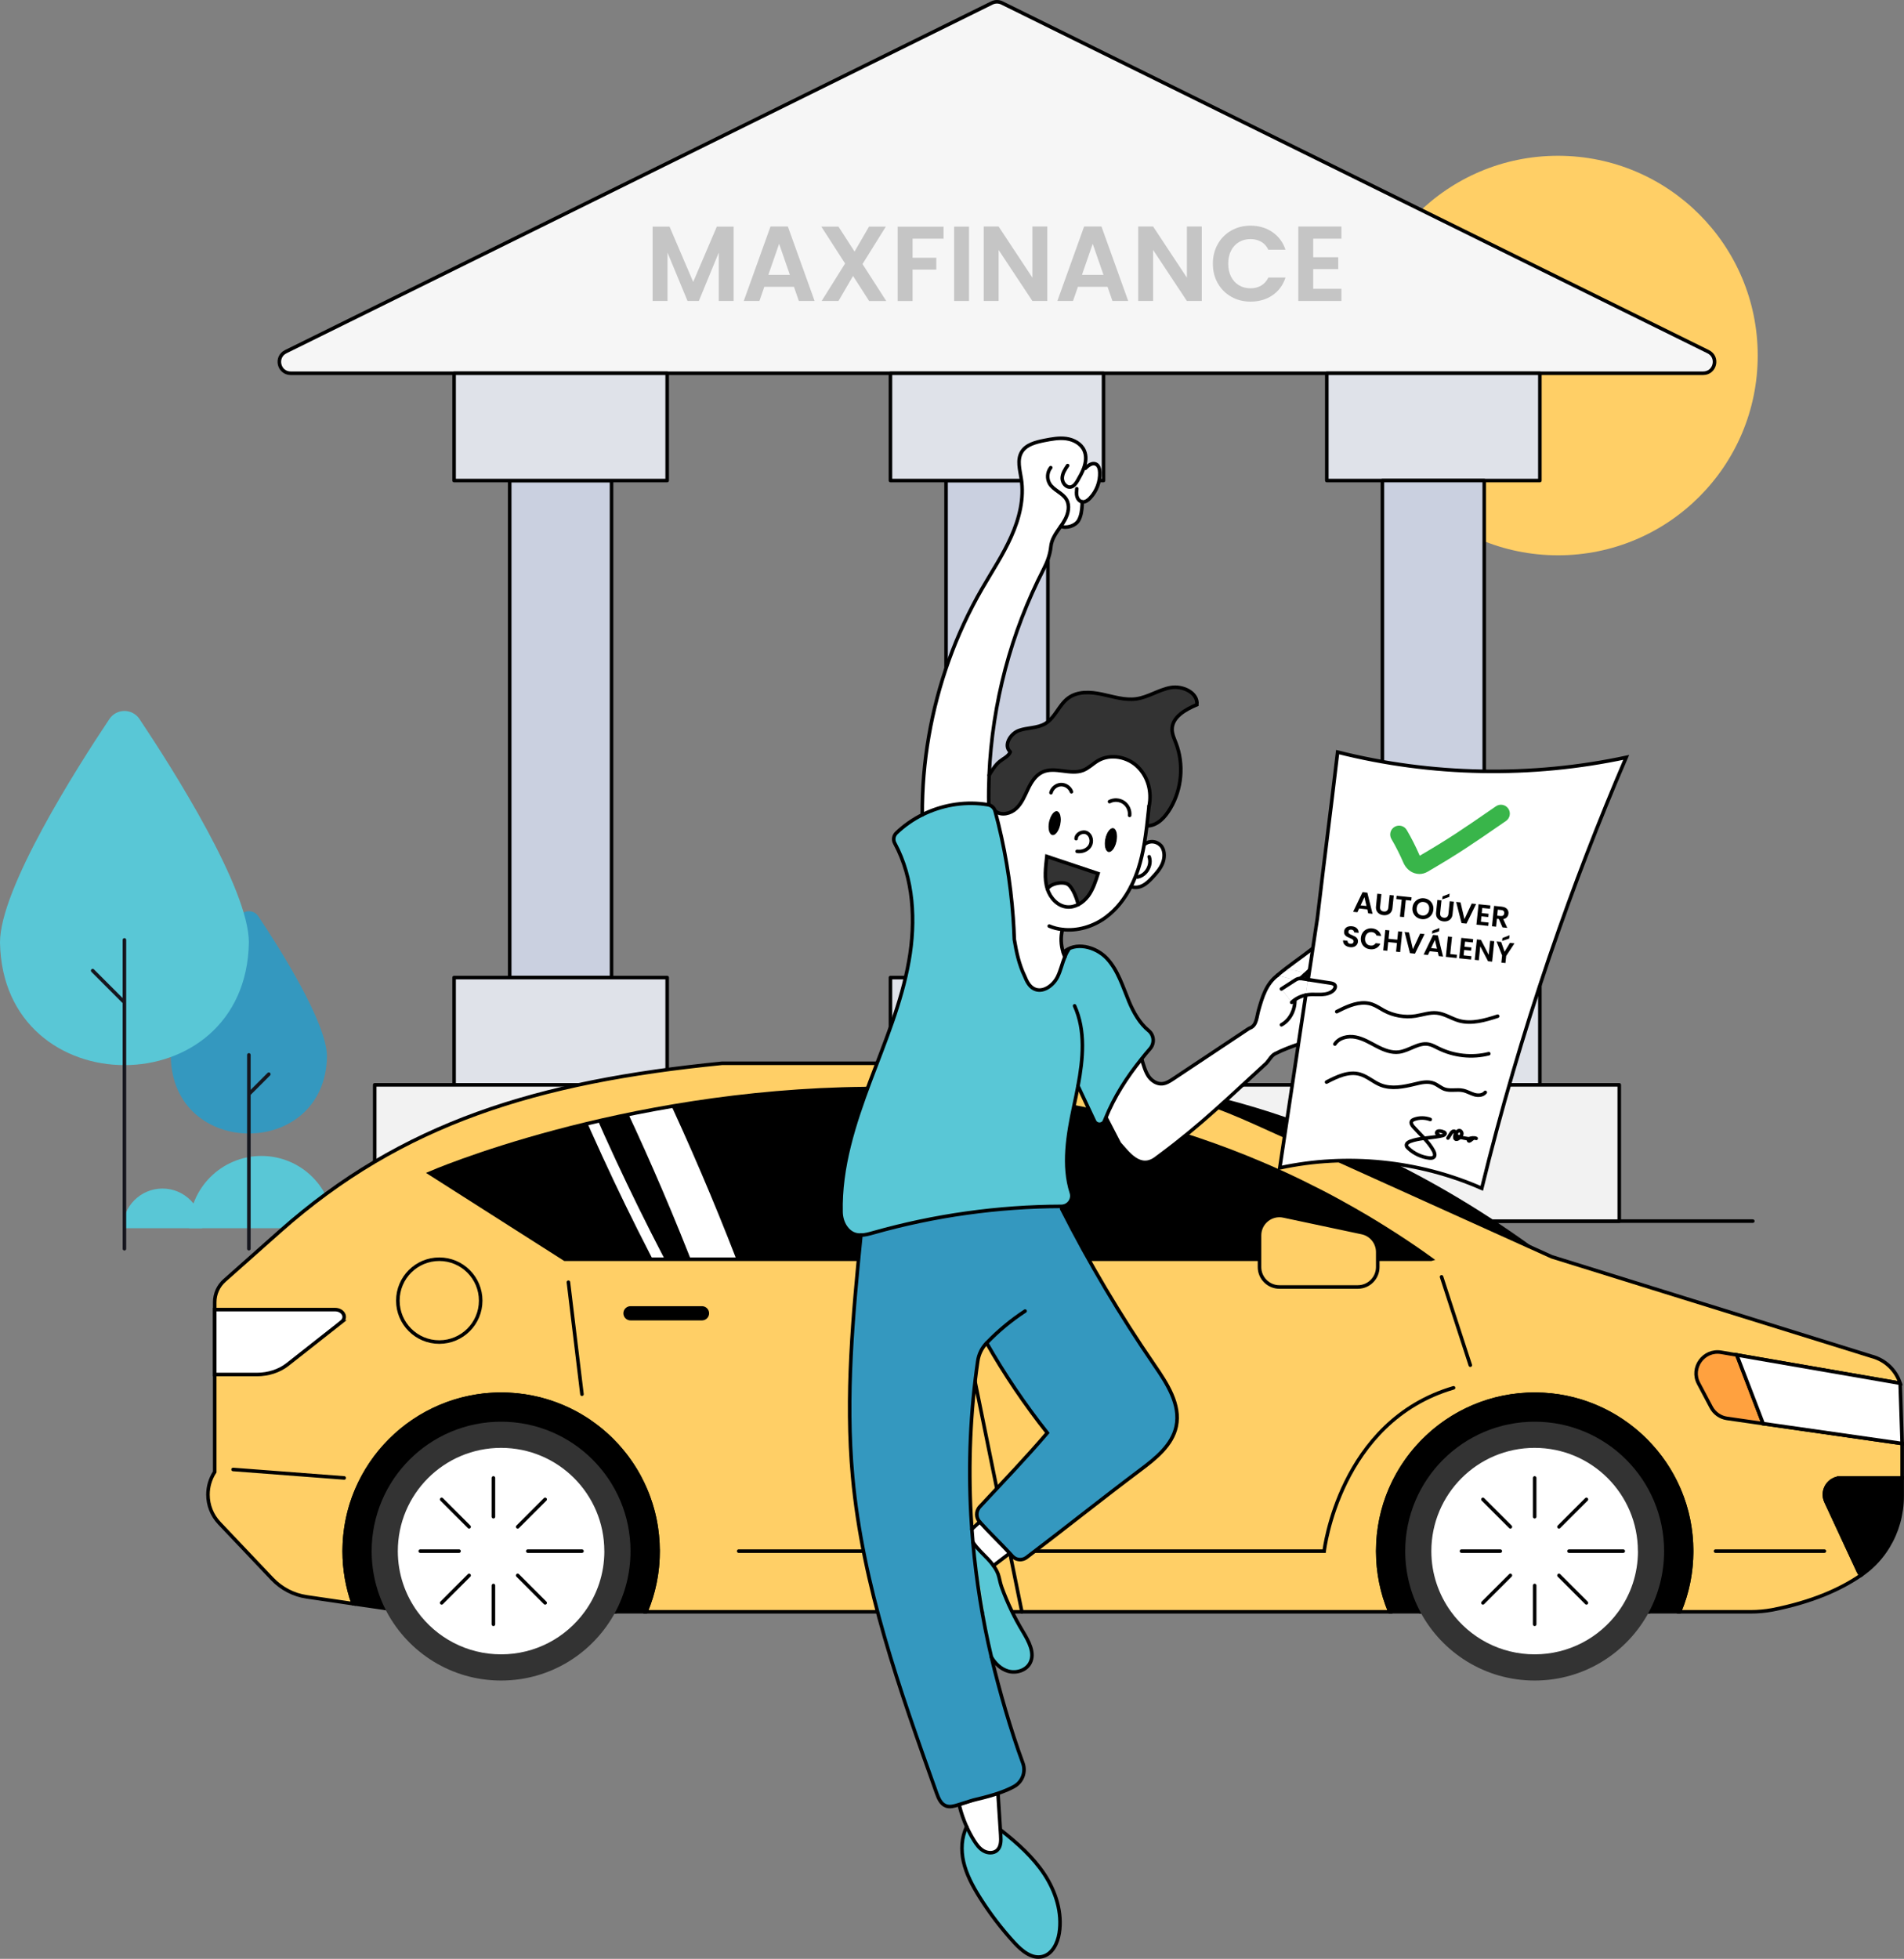 <svg xmlns="http://www.w3.org/2000/svg" xmlns:xlink="http://www.w3.org/1999/xlink" id="Layer_2" viewBox="0 0 535.61 550.99"><rect x="0" y="0" width="535.61" height="550.99" fill="#808080" stroke="none"/><defs><style>      .cls-1 {        fill: #ffa13f;      }      .cls-1, .cls-2, .cls-3, .cls-4, .cls-5, .cls-6, .cls-7, .cls-8, .cls-9, .cls-10, .cls-11, .cls-12, .cls-13 {        stroke-linecap: round;      }      .cls-1, .cls-2, .cls-3, .cls-4, .cls-5, .cls-6, .cls-7, .cls-8, .cls-10, .cls-11, .cls-12, .cls-13 {        stroke: #000;      }      .cls-1, .cls-3, .cls-4, .cls-5, .cls-7, .cls-8, .cls-9, .cls-13 {        stroke-miterlimit: 10;      }      .cls-2 {        fill: #f2f2f2;      }      .cls-2, .cls-6, .cls-10, .cls-11, .cls-12 {        stroke-linejoin: round;      }      .cls-3, .cls-14 {        fill: #ffcf66;      }      .cls-4, .cls-15 {        fill: #fff;      }      .cls-5, .cls-6, .cls-9, .cls-13 {        fill: none;      }      .cls-16 {        fill: #39b54a;      }      .cls-8 {        fill: #ffcf67;      }      .cls-17 {        fill: #3498bf;      }      .cls-9 {        stroke: #16161e;      }      .cls-10 {        fill: #dfe2e9;      }      .cls-18 {        opacity: .2;      }      .cls-19 {        fill: #59c7d6;      }      .cls-11 {        fill: #f6f6f6;      }      .cls-12 {        fill: #cad0e0;      }      .cls-20 {        fill: #333;      }      .cls-21 {        fill: #333;      }      .cls-13 {        stroke-width: 4px;      }      .cls-22 {        clip-path: url(#clippath);      }    </style><clipPath id="clippath"><path class="cls-7" d="M247.15,354.2h-88.27l-37.98-24.2s53.09-23.14,122.7-23.8l3.55,48Z"></path></clipPath></defs><g id="banka_guy"><g><circle class="cls-14" cx="438.27" cy="100.01" r="56.19"></circle><path class="cls-11" d="M279.04.83L80.37,98.93c-3.03,1.5-1.97,6.06,1.41,6.06h397.34c3.38,0,4.45-4.56,1.41-6.06L281.87.83c-.89-.44-1.94-.44-2.83,0Z"></path><rect class="cls-12" x="143.38" y="135.17" width="28.65" height="139.79"></rect><rect class="cls-12" x="266.13" y="135.17" width="28.65" height="139.79"></rect><g><rect class="cls-10" x="127.74" y="104.99" width="59.94" height="30.18"></rect><rect class="cls-10" x="127.74" y="274.97" width="59.94" height="30.18"></rect><rect class="cls-10" x="250.49" y="104.99" width="59.94" height="30.18"></rect><rect class="cls-10" x="250.49" y="274.97" width="59.94" height="30.18"></rect><rect class="cls-10" x="373.24" y="104.99" width="59.94" height="30.18"></rect><rect class="cls-10" x="373.24" y="274.97" width="59.94" height="30.18"></rect></g><rect class="cls-12" x="388.88" y="135.17" width="28.65" height="139.79"></rect><line class="cls-6" x1="88.21" y1="343.48" x2="493.08" y2="343.48"></line><rect class="cls-2" x="105.41" y="305.15" width="350.1" height="38.34"></rect><g><path class="cls-19" d="M73.54,325.15c-11.23,0-20.33,9.1-20.33,20.33h40.66c0-11.23-9.1-20.33-20.33-20.33Z"></path><path class="cls-19" d="M45.7,334.32c-6.16,0-11.16,5-11.16,11.16h22.32c0-6.16-5-11.16-11.16-11.16Z"></path></g><g><path class="cls-17" d="M91.98,297.18c-.49,28.87-43.45,28.88-43.94,0,0-9.5,13.47-30.69,19.31-39.45,1.27-1.89,4.05-1.89,5.32,0,5.85,8.76,19.31,29.95,19.31,39.45Z"></path><line class="cls-9" x1="70.01" y1="296.73" x2="70.01" y2="351.25"></line><line class="cls-9" x1="70.2" y1="307.57" x2="75.62" y2="302.15"></line></g><g><path class="cls-19" d="M0,265.1c.78,46,69.23,46.01,70.01,0,0-15.13-21.45-48.9-30.77-62.85-2.02-3.02-6.45-3.02-8.47,0-9.32,13.95-30.77,47.72-30.77,62.85Z"></path><line class="cls-9" x1="35" y1="264.38" x2="35" y2="351.25"></line><line class="cls-9" x1="34.7" y1="281.66" x2="26.07" y2="273.02"></line></g></g><g><g><path class="cls-7" d="M352.01,316.92c-12.9-5.75-26.39-10.01-40.2-12.67l-.02-.02s57.17.81,122.24,49.28l-82.02-36.6Z"></path><path class="cls-3" d="M517.89,415.72h17.2v-9.68l-39.1-5.6c-1.05-2.72-2.37-6.16-3.69-9.6-.33-.86-.66-1.73-.99-2.58-.3-.77-.59-1.53-.87-2.27-.4-1.03-.78-2.02-1.14-2.97-.04-.08-.07-.17-.1-.25-.08-.19-.15-.38-.21-.56h-.01c-.03-.1-.07-.19-.1-.28-.11-.27-.21-.54-.31-.8h.01l45.95,7.96c-1.18-3.65-4.14-6.55-8-7.57l-89.99-28-6.54-2.96h-.02s-.01-.01-.01-.01l-77.13-34.85c-9.31-4.2-18.91-7.63-28.71-10.25-.01,0-.03-.01-.04-.01h-.02c-4.05-1.09-8.14-2.03-12.25-2.83l-.02-.02c-11.88-2.34-23.98-3.51-36.15-3.51h-72.48c-52.05,5.16-90.13,16.8-124.42,47.25l-15.59,13.84c-1.76,1.55-2.76,3.78-2.76,6.14v47.73c-1.27,1.95-1.9,4.17-1.9,6.38,0,2.91,1.09,5.79,3.2,8.02l14.88,15.69c2.59,2.72,6,4.5,9.69,5.04l13.09,1.93c-1.64-4.61-2.53-9.59-2.53-14.79,0-.25,0-.51.01-.76,0-.25,0-.5.02-.75,0-.34.02-.68.05-1.02,0-.04.01-.09.01-.13v-.1c0-.11.01-.2.01-.31,0-.06,0-.12.02-.17.01-.19.03-.38.05-.57.02-.17.04-.34.05-.54.01-.03.01-.06.01-.09.07-.75.16-1.51.28-2.26v-.02c.05-.37.11-.73.18-1.09.02-.12.04-.24.07-.36.11-.61.24-1.21.37-1.8,0,0,.01-.03.01-.04.14-.61.29-1.22.46-1.81.08-.28.16-.56.25-.84.08-.21.15-.43.2-.64,5-15.66,18.66-27.59,35.09-30.27.47-.07.91-.14,1.38-.2.09-.02.19-.03.29-.05.1-.01.2-.03.31-.04.53-.06,1.08-.11,1.62-.15.75-.06,1.51-.1,2.26-.12.14-.01.28-.01.41-.01h.73c.52,0,1.03.01,1.54.03.6.02,1.19.05,1.79.1.18.01.37.03.55.05.05,0,.1.01.16.01.05.01.11.02.18.02.17.02.35.04.53.06t.02-.01s.02-.01.03,0c.01,0,.01.01.02.01.05,0,.09,0,.13.01.09,0,.18.01.26.03l.18.03c.38.04.76.09,1.13.14.59.08,1.16.18,1.74.3.44.09.91.17,1.35.29.21.04.42.08.63.13.02,0,.05,0,.07.01.22.04.44.1.65.16.06.02.12.03.17.05.44.11.88.23,1.32.36.57.17,1.14.35,1.71.54.33.11.67.23,1,.36.13.04.26.09.39.14.09.03.19.07.28.11.46.17.91.35,1.36.54.16.07.33.14.5.22.49.21.97.43,1.45.66.32.16.64.31.96.48.32.16.63.32.94.49s.62.34.93.52h.01c.61.36,1.21.72,1.81,1.1.3.2.6.39.9.59.58.41,1.13.8,1.69,1.22.29.22.58.43.87.66h.01c.35.28.69.56,1.03.84.34.28.68.58,1.02.88.39.34.77.69,1.15,1.05.26.25.51.5.76.75.47.47.93.95,1.37,1.43.22.24.42.48.64.72.18.22.37.44.54.65.2.22.36.41.54.64.23.28.46.57.69.86.67.88,1.31,1.78,1.92,2.7.27.41.53.82.79,1.24.14.22.27.45.4.68.12.19.23.39.34.59.18.32.36.65.53.97.29.54.56,1.1.83,1.66.18.38.36.76.53,1.14.17.39.34.77.5,1.17.02.02.03.05.04.08.1.23.19.47.28.7.08.22.16.44.24.66.06.18.12.36.19.54.15.41.29.83.43,1.24.18.55.36,1.1.51,1.66.12.42.23.84.33,1.27.1.37.19.75.27,1.13.2.91.37,1.83.51,2.76.11.73.2,1.47.27,2.21.08.74.14,1.49.18,2.24s.06,1.51.06,2.27c0,.52,0,1.04-.03,1.55v.09c-.01.35-.03.7-.06,1.04,0,.23-.02.46-.04.69-.03.42-.07.83-.11,1.24-.06.58-.13,1.15-.21,1.72-.06.43-.13.86-.21,1.29,0,.05-.01.09-.02.13-.08.45-.17.9-.26,1.34-.1.46-.2.91-.31,1.36-.18.78-.39,1.56-.63,2.32-.08.26-.16.52-.24.77-.16.52-.33,1.02-.52,1.53-.24.67-.5,1.33-.78,1.99h209.28c-2.2-5.25-3.41-11.02-3.41-17.06,0-25.32,21.31-45.64,46.96-44.05,21.16,1.31,38.64,17.85,41.04,38.92.9,7.9-.32,15.47-3.12,22.19h20.05c2.04,0,4.07-.18,6.07-.55,5.57-1.1,10.36-2.54,14.48-4.2,4.11-1.66,7.55-3.54,10.43-5.52-.28-.32-.52-.68-.7-1.07l-9.13-19.66c-1.44-3.1.82-6.65,4.24-6.65Z"></path><path class="cls-7" d="M185.12,436.31c0,6.04-1.21,11.8-3.41,17.05h-8.57c2.7-5.09,4.23-10.89,4.23-17.05,0-20.11-16.29-36.41-36.39-36.41s-36.41,16.3-36.41,36.41c0,5.77,1.34,11.23,3.75,16.09l-8.95-1.3c-1.64-4.61-2.54-9.59-2.54-14.79,0-24.39,19.75-44.14,44.14-44.14s44.14,19.75,44.14,44.14Z"></path><path class="cls-5" d="M177.37,436.31c0,6.16-1.54,11.96-4.23,17.05h-8.66c3.48-4.79,5.54-10.68,5.54-17.05,0-16.05-13-29.05-29.04-29.05s-29.05,13-29.05,29.05c0,6.38,2.05,12.27,5.54,17.05h-2.61l-6.54-.96c-2.41-4.86-3.75-10.32-3.75-16.09,0-20.11,16.3-36.41,36.41-36.41s36.39,16.3,36.39,36.41Z"></path><g><path d="M247.15,354.2h-88.27l-37.98-24.2s53.09-23.14,122.7-23.8l3.55,48Z"></path><g class="cls-22"><path class="cls-15" d="M197.12,372.9c-9.8-17.43-18.84-35.29-27.06-53.51-2.36-5.23-4.66-10.5-6.89-15.79-.32-.75-.99-1.27-1.85-1.05-.71.19-1.36,1.1-1.05,1.85,7.87,18.7,16.54,37.05,26.04,54.98,2.67,5.05,5.41,10.06,8.21,15.04.95,1.68,3.54.17,2.59-1.51Z"></path><path class="cls-15" d="M220.09,390.42c-10.76-32.75-23.79-64.72-38.96-95.67-3.4-6.93-13.75-.86-10.36,6.06,14.72,30.04,27.31,61.03,37.75,92.81,2.4,7.3,13.99,4.18,11.57-3.19Z"></path></g><path class="cls-5" d="M247.15,354.2h-88.27l-37.98-24.2s53.09-23.14,122.7-23.8l3.55,48Z"></path></g><path class="cls-7" d="M402.59,354.2h-121l-17.09-47.5c1.88.11,3.77.23,5.66.39,1.25.09,2.5.18,3.75.3,1.57.14,3.16.29,4.75.46,1.39.14,2.82.3,4.23.48.41.04.82.09,1.21.14.84.11,1.68.21,2.52.32.89.13,1.8.25,2.7.38,4.39.62,8.8,1.38,13.23,2.23,1.45.27,2.89.57,4.32.88,1.45.3,2.89.61,4.34.95,1.04.23,2.07.48,3.11.73.88.2,1.73.41,2.61.64,1,.23,2,.5,3,.77,1.45.38,2.89.77,4.36,1.18s2.91.84,4.38,1.29c1.66.48,3.32,1,4.98,1.55,1.25.41,2.52.82,3.77,1.25,2.93,1,5.86,2.05,8.77,3.16,2.93,1.12,5.86,2.3,8.77,3.55,1.46.62,2.93,1.25,4.38,1.91,1.46.66,2.93,1.32,4.38,2.02,1.16.55,2.34,1.11,3.5,1.7,3.2,1.57,6.39,3.21,9.57,4.96,1.45.79,2.89,1.61,4.34,2.43,1.23.71,2.46,1.43,3.7,2.16.68.41,1.36.82,2.04,1.23,1.02.62,2.04,1.25,3.05,1.89,1.07.66,2.13,1.34,3.2,2.04,3.18,2.07,6.36,4.23,9.5,6.5Z"></path><path class="cls-3" d="M264.49,306.7l17.09,47.5h-34.43l-3.55-48c6.82-.07,13.8.07,20.89.5Z"></path><path class="cls-7" d="M475.86,436.31c0,6.04-1.21,11.8-3.41,17.05h-8.55c2.7-5.09,4.23-10.89,4.23-17.05,0-20.11-16.3-36.41-36.41-36.41s-36.41,16.3-36.41,36.41c0,6.16,1.54,11.96,4.23,17.05h-8.55c-2.2-5.25-3.41-11.02-3.41-17.05,0-24.39,19.77-44.14,44.14-44.14s44.14,19.75,44.14,44.14Z"></path><path class="cls-5" d="M468.13,436.31c0,6.16-1.54,11.96-4.23,17.05h-8.66c3.48-4.79,5.54-10.68,5.54-17.05,0-16.05-13.02-29.05-29.05-29.05s-29.05,13-29.05,29.05c0,6.38,2.05,12.27,5.54,17.05h-8.66c-2.7-5.09-4.23-10.89-4.23-17.05,0-20.11,16.3-36.41,36.41-36.41s36.41,16.3,36.41,36.41Z"></path><path class="cls-20" d="M177.37,436.31c0,6.16-1.53,11.97-4.23,17.06-6.12,11.5-18.23,19.34-32.18,19.34s-26.05-7.84-32.18-19.34c-2.69-5.09-4.23-10.9-4.23-17.06,0-20.1,16.31-36.41,36.41-36.41s36.41,16.31,36.41,36.41Z"></path><path class="cls-7" d="M535.09,415.72v5.15c0,5.08-1.4,10-3.98,14.22-1.74,2.85-4.02,5.37-6.77,7.4-.28.21-.57.41-.86.61-.28-.32-.52-.68-.7-1.07l-9.13-19.66c-1.44-3.1.82-6.65,4.24-6.65h17.2Z"></path><path class="cls-15" d="M170.01,436.31c0,6.38-2.05,12.27-5.54,17.05-5.29,7.27-13.84,11.98-23.5,11.98s-18.23-4.71-23.52-11.98c-3.48-4.79-5.54-10.68-5.54-17.05,0-16.05,13-29.05,29.05-29.05s29.04,13,29.04,29.05Z"></path><path class="cls-20" d="M468.12,436.31c0,6.16-1.53,11.97-4.23,17.06-6.12,11.5-18.23,19.34-32.18,19.34s-26.05-7.84-32.18-19.34c-2.69-5.09-4.23-10.9-4.23-17.06,0-20.1,16.31-36.41,36.41-36.41s36.41,16.31,36.41,36.41Z"></path><path class="cls-15" d="M460.77,436.31c0,6.38-2.05,12.27-5.54,17.05-5.29,7.27-13.86,11.98-23.52,11.98s-18.23-4.71-23.52-11.98c-3.48-4.79-5.54-10.68-5.54-17.05,0-16.05,13-29.05,29.05-29.05s29.05,13,29.05,29.05Z"></path><line class="cls-5" x1="267.29" y1="354.2" x2="287.46" y2="453.37"></line><path class="cls-8" d="M387.57,352.18v4.23c0,3.09-2.51,5.6-5.6,5.6h-22.06c-3.09,0-5.6-2.51-5.6-5.6v-8.91c0-3.56,3.28-6.22,6.76-5.48l22.06,4.68c2.59.55,4.44,2.83,4.44,5.48Z"></path><line class="cls-5" x1="207.8" y1="436.31" x2="271.66" y2="436.31"></line><path class="cls-5" d="M283.99,436.31h88.51s4.21-36.53,36.4-45.94"></path><g><line class="cls-5" x1="431.71" y1="426.63" x2="431.71" y2="415.72"></line><line class="cls-5" x1="424.88" y1="429.47" x2="417.16" y2="421.75"></line><line class="cls-5" x1="422.04" y1="436.31" x2="411.13" y2="436.31"></line><line class="cls-5" x1="424.88" y1="443.14" x2="417.16" y2="450.86"></line><line class="cls-5" x1="431.71" y1="445.98" x2="431.71" y2="456.89"></line><line class="cls-5" x1="438.55" y1="443.14" x2="446.27" y2="450.86"></line><line class="cls-5" x1="441.38" y1="436.31" x2="456.63" y2="436.31"></line><line class="cls-5" x1="438.55" y1="429.47" x2="446.27" y2="421.75"></line></g><g><line class="cls-5" x1="138.8" y1="426.63" x2="138.8" y2="415.72"></line><line class="cls-5" x1="131.96" y1="429.47" x2="124.24" y2="421.75"></line><line class="cls-5" x1="129.13" y1="436.31" x2="118.22" y2="436.31"></line><line class="cls-5" x1="131.96" y1="443.14" x2="124.24" y2="450.86"></line><line class="cls-5" x1="138.8" y1="445.98" x2="138.8" y2="456.89"></line><line class="cls-5" x1="145.63" y1="443.14" x2="153.35" y2="450.86"></line><line class="cls-5" x1="148.47" y1="436.31" x2="163.71" y2="436.31"></line><line class="cls-5" x1="145.63" y1="429.47" x2="153.35" y2="421.75"></line></g><line class="cls-5" x1="159.9" y1="360.67" x2="163.71" y2="392.17"></line><line class="cls-13" x1="177.37" y1="369.41" x2="197.47" y2="369.41"></line><line class="cls-13" x1="281.58" y1="369.41" x2="301.69" y2="369.41"></line><path class="cls-4" d="M96.06,371.86l-15.19,11.96c-2.29,1.8-5.39,2.81-8.62,2.81h-11.85v-18.26h33.83c2.31,0,3.47,2.2,1.83,3.49Z"></path><g><path class="cls-1" d="M495.99,400.44l-10.16-1.46c-1.91-.27-3.57-1.45-4.46-3.14l-3.54-6.68c-2.34-4.43,1.43-9.63,6.38-8.77l4.38.75c2.14,5.59,5.3,13.86,7.41,19.3Z"></path><path class="cls-4" d="M534.53,389.09l.56,16.95-39.1-5.6c-2.11-5.45-5.27-13.72-7.42-19.31l45.96,7.96"></path></g><circle class="cls-3" cx="123.57" cy="365.85" r="11.65"></circle><line class="cls-5" x1="482.6" y1="436.31" x2="513.21" y2="436.31"></line><line class="cls-5" x1="405.52" y1="359.16" x2="413.61" y2="384"></line><line class="cls-5" x1="65.57" y1="413.34" x2="96.83" y2="415.72"></line></g><g><path class="cls-15" d="M413.27,320.36c.25.04.51.07.76.1-.26.2-.71.67-.89.4-.14-.2-.07-.38.13-.5Z"></path><path class="cls-15" d="M374.54,275.86l.15-.4c.26.1.49.24.71.4h-.86Z"></path><path class="cls-15" d="M369.26,279.72c0-.29-.04-.58-.06-.86l.67-.08c.74-.91,1.76-1.54,2.58-2.4.04-.04.08-.08.11-.12.55.08,1.11.17,1.66.25.5.08,1.06.19,1.31.6.26.44.02,1-.33,1.38-.79.84-2.05,1.17-3.25,1.23-.89.05-1.8-.02-2.69,0Z"></path><path class="cls-15" d="M369.59,289.93c-.53-.42-.66-1.19-.47-1.85.17-.66.6-1.2,1-1.73l-.18-.18c.75-.71,1.49-1.41,2.21-2.15.96-.95,1.91-1.92,2.83-2.92.05-.06.1-.11.15-.17l.16.15c.52-.12,1.05-.24,1.59-.19.54.05,1.08.31,1.34.78.28.47.21,1.09-.04,1.59-.06.12-.13.24-.2.35-.24.34-.53.64-.83.94-1.44,1.45-2.87,2.88-4.32,4.34-.45.45-.89.89-1.45,1.15-.57.26-1.28.28-1.78-.1Z"></path><path class="cls-15" d="M369.01,275.71c.16-1.04.32-2.09.47-3.14.02-.18.04-.39.07-.57.33-.18.69-.29,1.07-.34,1.16-.17,2.47.43,2.86,1.54.24.67.11,1.38-.22,2.04-.18.36-.42.72-.71,1.02-1.18-.19-2.37-.37-3.55-.55Z"></path><path class="cls-15" d="M368.02,275.31c.11-.81.24-1.62.36-2.43.18-.17.37-.34.54-.52.2-.13.41-.25.63-.36-.03.18-.05.39-.07.57-.16,1.04-.32,2.09-.47,3.14-.27-.04-.55-.09-.82-.13-.05-.1-.11-.18-.17-.27Z"></path><path class="cls-15" d="M369.2,278.87c-.06-.64-.19-1.28-.38-1.87.06-.42.13-.85.19-1.28,1.18.18,2.37.36,3.55.55-.04.04-.07.09-.11.12-.81.86-1.84,1.49-2.58,2.4l-.67.08Z"></path><path class="cls-15" d="M368.4,279.76c.14-.92.28-1.85.42-2.77.18.6.32,1.24.38,1.87.03.28.05.57.06.86-.29,0-.57,0-.86.04Z"></path><path class="cls-15" d="M368.82,276.99c-.16-.5-.37-.97-.63-1.41.27.04.55.09.82.13-.06.43-.13.86-.19,1.28Z"></path><path class="cls-15" d="M368.4,272.79c.17-.16.34-.29.53-.42-.18.18-.36.35-.54.52,0-.04,0-.06.02-.1Z"></path><path class="cls-15" d="M368.49,272.21c.12-.79.24-1.57.36-2.36.15-1.03.31-2.07.46-3.11.58-.46,1.16-.92,1.73-1.41.59-.49,1.21-1.01,1.95-1.16.75-.15,1.66.21,1.86.95.11.41-.02.81-.24,1.18-.16.27-.37.53-.58.77-1.63,1.83-3.34,3.6-5.12,5.29-.18.13-.36.26-.53.42.03-.19.06-.39.09-.58Z"></path><path class="cls-15" d="M367.32,279.92c.23-1.45.45-2.92.66-4.37.07.02.14.03.21.04.26.44.47.91.63,1.41-.14.92-.28,1.85-.42,2.77h-.06c-.34.03-.68.08-1.02.16Z"></path><path class="cls-15" d="M367.38,286.52c.11-.78.24-1.57.35-2.35.11,0,.19,0,.29,0,.66-.15.91-.94,1.03-1.61.16-.91.24-1.87.2-2.83.89,0,1.8.06,2.69,0,1.2-.06,2.46-.39,3.25-1.23.35-.39.6-.95.33-1.38-.25-.41-.81-.53-1.31-.6-.55-.09-1.11-.18-1.66-.25.29-.3.53-.66.71-1.02l.48.04c.32,0,.64.05.94.18l-.15.4h.86c.8.6,1.31,1.64,1.14,2.64-.16.95-.77,1.72-1.41,2.44-.05.06-.1.11-.15.17-.92,1-1.87,1.97-2.83,2.92l-.18-.18c-.81.46-1.45,1.17-2.17,1.77-.68.56-1.56,1.02-2.42.91Z"></path><path class="cls-15" d="M367.98,275.55c.02-.08.03-.16.04-.24.05.09.11.18.17.27-.07,0-.14-.02-.21-.04Z"></path><path class="cls-15" d="M367.73,284.17c.22-1.47.45-2.94.67-4.42.29-.03.57-.04.86-.04.04.95-.04,1.92-.2,2.83-.12.67-.38,1.46-1.03,1.61-.1.02-.18.02-.29,0Z"></path><path class="cls-15" d="M365.76,275.25c.41-.35.82-.72,1.23-1.08.4.33.74.72,1.03,1.14-.02.08-.03.16-.04.24-.44-.06-.88-.13-1.31-.2-.3-.05-.6-.1-.9-.1Z"></path><path class="cls-15" d="M365.24,293.73c.53-3.43,1.03-6.85,1.55-10.28.18-1.18.36-2.36.53-3.54.33-.08.67-.13,1.02-.16h.06c-.22,1.47-.45,2.94-.67,4.42-.11.78-.24,1.57-.35,2.35-.35,2.29-.68,4.56-1.03,6.84-.37.12-.74.25-1.11.37Z"></path><path class="cls-15" d="M365.21,275.3c.18-.04.37-.05.55-.05-.24.21-.47.41-.71.61l-.68-.18c.26-.17.53-.32.84-.39Z"></path><path class="cls-15" d="M360.47,278.18c1.21-.78,2.42-1.55,3.63-2.33.09-.05.18-.11.26-.17h0l.68.18c.24-.2.47-.4.71-.61.3,0,.6.04.9.1.44.07.88.14,1.31.2-.21,1.45-.43,2.92-.66,4.37-1.48.31-2.87,1.02-3.94,2.03l-2.91-3.77Z"></path><path class="cls-15" d="M359.85,274c1.62-1.05,3.64-1.43,5.47-.78.65.23,1.21.55,1.67.95-.4.36-.81.73-1.23,1.08-.18,0-.37,0-.55.05-.31.07-.58.22-.84.39h0l-5.03-1.31c.17-.13.34-.25.52-.37Z"></path><path class="cls-15" d="M359.31,274.36c3.29-2.79,6.68-5,10-7.62-.16,1.04-.32,2.08-.46,3.11-.12.79-.24,1.57-.36,2.36-.03.19-.06.39-.09.58,0,.04,0,.06-.02.1-.46.44-.92.87-1.39,1.29-.46-.39-1.02-.72-1.67-.95-1.82-.65-3.85-.27-5.47.78-.18.11-.35.24-.52.37h-.03Z"></path><path class="cls-15" d="M318.17,249.37c.83-1.64,1.52-3.36,2.09-5.09.68-2.12,1.21-4.44,1.63-6.81h.07c1.88-1.39,4.06-.56,4.91.78.84,1.35.76,3.13.16,4.6s-1.66,2.71-2.74,3.86c-.88.96-1.82,1.93-3,2.47-.97.46-2.16.59-3.13.18Z"></path><path class="cls-15" d="M320.48,326.86c-2.38-.92-4.14-3.55-5.6-5.21-.31-.58-.61-1.17-.91-1.75-.91-1.76-1.82-3.52-2.72-5.28l-.22-.09c2.4-5.94,5.97-11.54,10.11-16.65l.05.05c.41,1.45,1.02,3.57,1.9,4.82.86,1.24,2.29,2.2,3.8,2.1,1.16-.08,2.17-.74,3.14-1.38l21.1-14.04c.21-.14.45-.24.68-.34,1.71-.8,1.71-3.06,2.26-5,1.02-3.61,2.14-7.38,5.27-9.72l5.03,1.31c-.09.05-.18.11-.26.17-1.21.78-2.42,1.55-3.63,2.33l2.91,3.77c1.07-1.02,2.46-1.73,3.94-2.03-.18,1.18-.35,2.36-.53,3.54-.52,3.43-1.02,6.85-1.55,10.28-2.23.75-4.42,1.59-6.51,2.65-1.08.55-1.66,1.77-2.46,2.65-10.86,9.91-18.17,17.16-29.82,25.83-.33.25-.67.5-1.01.75-2.08.32-2.08,2.07-3.58,1.65-.45-.02-.91-.13-1.38-.41Z"></path><path d="M311.83,239.67c-.87-.18-1.29-1.82-.92-3.68.38-1.87,1.39-3.22,2.26-3.06.88.18,1.29,1.83.93,3.68-.37,1.87-1.38,3.22-2.27,3.06Z"></path><path class="cls-15" d="M300.14,255.12c-2.6-.24-4.69-2.51-5.49-5.01.67-1.6,4.58-2.36,5.92-1.25,1.35,1.1,2.32,3.9,2.78,5.57-.99.53-2.09.81-3.21.69Z"></path><path d="M295.1,231.22c.38-1.86,1.39-3.22,2.26-3.05.88.18,1.3,1.82.93,3.69-.37,1.86-1.38,3.22-2.26,3.05s-1.3-1.83-.93-3.69Z"></path><path class="cls-21" d="M294.65,250.11c-.95-2.94-.5-6.17-.17-9.2,4.8,1.6,9.6,3.22,14.4,4.82-.69,2.23-1.42,4.49-2.8,6.35-.03.02-.04.04-.05.05-.72.94-1.64,1.76-2.68,2.3-.46-1.67-1.43-4.48-2.78-5.57-1.34-1.1-5.25-.35-5.92,1.25Z"></path><path class="cls-15" d="M313.17,232.93c-.87-.17-1.88,1.19-2.26,3.06-.37,1.86.05,3.5.92,3.68.88.17,1.9-1.19,2.27-3.06.36-1.85-.04-3.5-.93-3.68ZM295.1,231.22c-.37,1.86.05,3.51.93,3.69s1.89-1.19,2.26-3.05c.37-1.87-.04-3.51-.93-3.69-.87-.18-1.88,1.19-2.26,3.05ZM294.48,240.91c-.33,3.03-.79,6.25.17,9.2.81,2.51,2.89,4.77,5.49,5.01,1.11.11,2.22-.17,3.21-.69,1.04-.53,1.96-1.36,2.68-2.3.02-.02.03-.04.05-.05,1.38-1.87,2.11-4.13,2.8-6.35-4.8-1.6-9.6-3.22-14.4-4.82ZM280.05,228.2c1.68,1.32,4.27.67,5.83-.8,1.56-1.45,2.37-3.52,3.29-5.44.92-1.93,2.12-3.88,4.06-4.78,3.52-1.63,7.88.91,11.48-.51,1.55-.61,2.74-1.87,4.17-2.71,3.52-2.04,8.34-1.1,11.23,1.78,2.88,2.86,3.94,7,3.14,11-.19,1.76-.39,3.63-.61,5.53-.21,1.73-.46,3.48-.74,5.2-.42,2.37-.95,4.69-1.63,6.81-.57,1.73-1.26,3.45-2.09,5.09-1.73,3.38-4.06,6.42-7.1,8.66-3.47,2.58-7.95,3.93-12.19,3.42-.54,2.13-.45,4.42.23,6.49.12.4.27.78.46,1.16h0c-.77,1.87-1.18,3.9-2.08,5.7-1.24,2.46-4.19,4.58-6.64,3.3-1.34-.69-2.04-2.17-2.61-3.58-1.31-3.31-2.29-6.76-2.9-10.27-.41-12.16-2.21-24.28-5.38-36.03h0s.11-.03.11-.03Z"></path><path class="cls-21" d="M277.96,226.36c-.39-.07-.8-.13-1.2-.18h1.39c-.05-2.72,0-5.42.11-8.13.21-.4.46-.79.7-1.15.65-.98,1.32-1.97,2.25-2.71,1.03-.83,2.4-1.38,2.94-2.58v-.2c-1.9-1.72.03-5.03,2.44-5.92,2.41-.88,5.19-.63,7.42-1.94,2.81-1.65,3.87-5.29,6.52-7.23,2.63-1.94,6.25-1.73,9.44-1.05,3.2.67,6.42,1.75,9.66,1.31,3.38-.47,6.33-2.58,9.69-3.18,3.36-.6,7.73,1.42,7.38,4.81-3.23,1.35-7.02,3.48-6.99,6.98.02,1.34.62,2.6,1.1,3.85,2.26,5.9,1.67,12.83-1.55,18.28-1.48,2.48-3.46,4.77-6.33,4.98l-.3-.04c.23-1.9.42-3.77.61-5.53.8-4-.26-8.14-3.14-11-2.89-2.88-7.71-3.82-11.23-1.78-1.43.83-2.62,2.09-4.17,2.71-3.6,1.42-7.95-1.12-11.48.51-1.94.9-3.14,2.86-4.06,4.78-.93,1.92-1.73,3.99-3.29,5.44-1.56,1.47-4.14,2.12-5.83.8l-.11.02s0-.04-.02-.08c-.25-.87-.95-1.53-1.82-1.73-.04-.02-.1-.03-.15-.04Z"></path><path class="cls-15" d="M273.68,433.83c-.11-1.23-.2-2.47-.3-3.7l2.22-2.05c2.67,2.96,5.69,5.83,8.4,8.76l-.47.45c-1.36,1.03-2.72,2.08-4.08,3.11-.46-.66-1-1.27-1.54-1.85-1.45-1.53-3.07-2.95-4.21-4.72h-.02Z"></path><path class="cls-19" d="M271.03,523.68c-.74-3.29-.59-6.86.9-9.84.6,1.32,1.28,2.6,2.06,3.85.71,1.14,1.53,2.28,2.71,2.94,1.17.67,2.78.74,3.78-.15,1.13-1.01,1.12-2.74,1.02-4.27-.03-.47-.06-.95-.09-1.43h.11c4.6,3.6,9.03,7.53,12.25,12.41,3.2,4.87,5.1,10.82,4.17,16.59-.45,2.82-1.94,5.89-4.72,6.56-3,.74-5.8-1.62-7.88-3.88-3.65-3.97-6.92-8.27-9.79-12.83-1.94-3.11-3.72-6.39-4.53-9.96Z"></path><path class="cls-15" d="M271.93,513.84c-.85-1.87-1.52-3.8-2.01-5.79,3.6-1.15,7.24-2.29,10.85-3.43.22,3.38.44,6.77.66,10.16.03.48.06.95.09,1.43.1,1.52.11,3.26-1.02,4.27-1.01.89-2.62.81-3.78.15-1.17-.67-2-1.8-2.71-2.94-.78-1.24-1.46-2.52-2.06-3.85Z"></path><path class="cls-19" d="M278.9,466.15l-5.19-32.32c1.14,1.77,2.75,3.19,4.21,4.72.54.58,1.08,1.19,1.54,1.85.72.99,1.3,2.06,1.57,3.22.24,1.01.45,2.02.81,3,1.57,4.28,3.55,8.41,5.9,12.31,1.64,2.72,3.51,6.06,2.01,8.87-1.11,2.1-3.89,2.93-6.18,2.28-1.98-.59-3.59-2.09-4.67-3.92Z"></path><path class="cls-19" d="M273.7,433.83l5.19,32.32c-2.52-10.64-4.26-21.45-5.21-32.32h.02Z"></path><path class="cls-17" d="M239.84,415.36c-2.07-22.6.09-45.35,2.33-67.94,1.17-.02,2.37-.35,3.51-.67,17.19-4.86,35.04-7.37,52.91-7.42h0l.04.67c7.72,15.23,16.45,29.95,26.12,44.01,3.55,5.17,7.41,11.07,6.12,17.21-1.12,5.27-5.74,8.98-10.07,12.22-11.1,8.33-21.09,16.36-32.05,24.66-1.23.92-2.96.76-3.98-.39l-.79-.87h0c-2.72-2.93-5.73-5.8-8.4-8.76-.52-.57-.79-1.29-.81-2.02-.02-.8.26-1.61.86-2.25,6.74-7.24,13.07-13.82,18.98-20.76-6.31-7.98-12.04-16.44-17.07-25.29,0,0-.02,0-.03.02-1.34,1.39-2.21,3.17-2.48,5.08-2.07,14.25-2.69,28.79-1.91,43.27.07,1.34.15,2.67.25,4.01.1,1.23.18,2.47.3,3.7.95,10.86,2.69,21.67,5.21,32.32,2.37,10.09,5.57,22.18,9.33,31.85-1.34,2.77-.9,2.48-3.49,4.84-.05,0-.09.03-.14.05-3.61,1.14-7.24,2.28-10.85,3.43-1.4.46-2.82.91-4.23,1.35-1.11.35-2.33.71-3.43.29-1.43-.53-2.09-2.13-2.61-3.56-10.37-29-20.84-58.38-23.64-89.04Z"></path><path class="cls-15" d="M309.38,132.86c.11,2.68-.93,5.38-2.79,7.3-.57.59-1.32,1.13-2.13,1.02h-.04c-.02.22,0,.62,0,.84-.1,1.52-.26,3.07-1.02,4.4-.88,1.5-3.38,2.3-4.98,1.63-.7,1.02-1.44,2.01-1.99,3.11-.42.81-.71,1.72-.8,2.62-.22,2.21-1,4.31-2.01,6.28-9.23,17.92-14.5,37.86-15.36,58-.11,2.71-.16,5.41-.11,8.12h-1.39c-5.89-.74-11.99.37-17.31,3.01-.04-7.42.58-14.84,1.85-22.16,2.52-14.53,7.58-28.65,14.95-41.43,2.79-4.85,5.92-9.52,8.2-14.64,2.3-5.11,3.71-10.78,2.85-16.31-.39-2.52-1.22-5.3.09-7.5,1.25-2.12,3.95-2.78,6.36-3.27,2.05-.39,4.16-.81,6.23-.52,2.07.29,4.15,1.41,5.01,3.31.73,1.59.51,3.32-.1,4.98l.41.08c.81-.81,1.92-1.67,2.95-1.21.83.37,1.09,1.42,1.13,2.32Z"></path><path class="cls-19" d="M242.17,347.43c-1.57.03-3.07-.5-4.32-2.32-.81-1.21-1.22-2.65-1.26-4.11-.3-12.68,3.71-24.95,8.16-36.77,4.2-11.14,8.88-22.22,10.94-33.94,1.97-11.15,1.37-23.19-3.99-33.1-.52-.95-.32-2.13.46-2.88,2.16-2.07,4.63-3.79,7.29-5.12,5.32-2.65,11.42-3.75,17.31-3,.4.05.81.11,1.2.18.05,0,.11.02.15.04.88.2,1.58.87,1.82,1.73,0,.04.02.05.02.08h0c3.17,11.76,4.97,23.88,5.38,36.04.61,3.5,1.59,6.96,2.9,10.27.57,1.41,1.27,2.89,2.61,3.58,2.45,1.28,5.41-.84,6.64-3.3.9-1.8,1.31-3.84,2.08-5.69h0c-.18-.39-.33-.76-.46-1.17,3.31-3.18,9.12-1.7,12.26,1.64,3.14,3.36,4.48,7.95,6.25,12.2,1.27,3.01,3,6.09,5.49,8.11,1.56,1.27,1.73,3.6.39,5.12-.81.93-1.61,1.88-2.37,2.86-4.14,5.12-7.71,10.71-10.11,16.65-.11.25-.21.51-.31.75-.49,1.25-2.24,1.31-2.82.08l-4.64-9.88c-.36,1.94-.76,3.85-1.17,5.75-1.69,7.97-3.15,16.64-.71,24.21.62,1.92-.77,3.87-2.77,3.89h0c-17.87.05-35.73,2.56-52.91,7.42-1.15.32-2.35.66-3.51.67Z"></path><path class="cls-5" d="M283.53,437.29c-1.36,1.03-2.72,2.08-4.08,3.11"></path><path class="cls-5" d="M269.92,508.05c.49,1.99,1.17,3.92,2.01,5.79.6,1.32,1.28,2.6,2.06,3.85.71,1.14,1.53,2.28,2.71,2.94,1.17.67,2.78.74,3.78-.15,1.13-1.01,1.12-2.74,1.02-4.27-.03-.47-.06-.95-.09-1.43-.22-3.39-.44-6.78-.66-10.16"></path><path class="cls-5" d="M281.54,514.78c4.6,3.61,9.03,7.54,12.25,12.42,3.2,4.87,5.1,10.82,4.17,16.59-.45,2.82-1.94,5.89-4.72,6.56-3,.74-5.8-1.62-7.88-3.88-3.65-3.97-6.92-8.27-9.79-12.83-1.94-3.11-3.72-6.39-4.53-9.96-.74-3.29-.59-6.86.9-9.84"></path><line class="cls-5" x1="275.6" y1="428.08" x2="273.38" y2="430.13"></line><path class="cls-5" d="M278.9,466.15c1.08,1.83,2.69,3.34,4.67,3.92,2.29.66,5.06-.18,6.18-2.28,1.5-2.8-.38-6.14-2.01-8.87-2.36-3.9-4.34-8.03-5.9-12.31-.36-.97-.57-1.99-.81-3-.27-1.17-.85-2.23-1.57-3.22-.46-.66-1-1.27-1.54-1.85-1.45-1.53-3.07-2.95-4.21-4.72"></path><path class="cls-5" d="M302.29,282.93c3.14,7.01,2.4,14.88.96,22.55-.36,1.94-.76,3.85-1.17,5.75-1.69,7.97-3.15,16.64-.71,24.21.62,1.92-.77,3.87-2.78,3.89-17.87.05-35.73,2.56-52.91,7.42-1.15.32-2.35.66-3.51.67-1.57.03-3.07-.5-4.32-2.32-.81-1.21-1.22-2.65-1.26-4.11-.3-12.68,3.71-24.95,8.16-36.77,4.2-11.14,8.88-22.22,10.94-33.94,1.97-11.15,1.37-23.19-3.99-33.1-.52-.95-.32-2.13.46-2.88,2.16-2.07,4.63-3.79,7.29-5.12,5.32-2.65,11.42-3.75,17.31-3,.4.05.81.11,1.2.18.05,0,.11.02.15.04.88.2,1.58.87,1.82,1.73,0,.04.02.05.02.09,2.64,9.79,4.33,19.84,5.06,29.96.15,2.02.25,4.05.32,6.08.59,3.51,1.32,7.01,2.9,10.27.57,1.41,1.27,2.89,2.61,3.58,2.45,1.28,5.41-.84,6.64-3.3.9-1.8,1.31-3.84,2.08-5.69"></path><path class="cls-5" d="M299.11,267.94c3.31-3.18,9.12-1.7,12.26,1.64,3.14,3.36,4.48,7.95,6.25,12.2,1.27,3.01,3,6.09,5.49,8.11,1.56,1.27,1.73,3.6.39,5.12-.81.93-1.61,1.88-2.37,2.86-4.14,5.12-7.71,10.71-10.11,16.65-.11.25-.21.51-.31.75-.49,1.25-2.24,1.31-2.82.08l-4.64-9.88"></path><path class="cls-5" d="M299.56,269.1c.27-.67.6-1.33,1.01-1.94"></path><path class="cls-5" d="M299.56,269.11h0c-.18-.39-.33-.76-.46-1.17-.67-2.08-.77-4.36-.23-6.49"></path><path class="cls-5" d="M302.72,235.9c.04-1.38,1.87-2.26,3.07-1.6,1.21.67,1.53,2.44.82,3.63-.72,1.19-2.23,1.74-3.6,1.54"></path><path class="cls-5" d="M295.65,222.97c.31-1.24,1.5-2.21,2.78-2.27s2.55.8,2.97,2.01"></path><path class="cls-5" d="M312.12,225.48c1.25-.65,2.84-.55,3.99.25,1.15.79,1.81,2.23,1.66,3.62"></path><path class="cls-5" d="M303.35,254.42c1.04-.53,1.96-1.36,2.68-2.3.02-.02.03-.04.05-.05,1.38-1.87,2.11-4.13,2.8-6.35-4.8-1.6-9.6-3.22-14.4-4.82-.33,3.03-.79,6.25.17,9.2.81,2.51,2.89,4.77,5.49,5.01,1.11.11,2.22-.17,3.21-.69Z"></path><path class="cls-5" d="M294.65,250.11c.67-1.6,4.58-2.36,5.92-1.25,1.35,1.1,2.32,3.9,2.78,5.57"></path><path class="cls-5" d="M295.16,260.49c1.19.51,2.44.82,3.71.96,4.23.52,8.72-.84,12.19-3.42,3.04-2.24,5.37-5.28,7.1-8.66.83-1.64,1.52-3.36,2.09-5.09.68-2.12,1.21-4.44,1.63-6.81.28-1.73.53-3.48.74-5.2.23-1.9.42-3.77.61-5.53"></path><path class="cls-5" d="M284.15,211.42c-1.9-1.72.03-5.03,2.44-5.92,2.41-.88,5.19-.63,7.42-1.94,2.81-1.65,3.87-5.29,6.52-7.23,2.63-1.94,6.25-1.73,9.44-1.05,3.2.67,6.42,1.75,9.66,1.31,3.38-.47,6.33-2.58,9.69-3.18,3.36-.6,7.73,1.42,7.38,4.81-3.23,1.35-7.02,3.48-6.99,6.98.02,1.34.62,2.6,1.1,3.85,2.26,5.9,1.67,12.83-1.55,18.28-1.48,2.48-3.46,4.77-6.33,4.98"></path><path class="cls-5" d="M280.05,228.2c1.68,1.32,4.27.67,5.83-.8,1.56-1.45,2.37-3.52,3.29-5.44.92-1.93,2.12-3.88,4.06-4.78,3.52-1.63,7.88.91,11.48-.51,1.55-.61,2.74-1.87,4.17-2.71,3.52-2.04,8.34-1.1,11.23,1.78,2.88,2.86,3.94,7,3.14,11"></path><path class="cls-5" d="M321.96,237.48c1.88-1.4,4.06-.57,4.91.77.84,1.35.76,3.13.16,4.6s-1.66,2.71-2.74,3.86c-.88.96-1.82,1.93-3,2.47-.97.46-2.16.59-3.13.18"></path><path class="cls-5" d="M323.27,240.99c.85,2.35-.83,5.27-3.29,5.7"></path><path class="cls-5" d="M365.24,293.73c-2.23.75-4.42,1.59-6.51,2.65-1.08.55-1.66,1.77-2.46,2.65-10.86,9.91-18.17,17.16-29.82,25.83-.33.25-.67.5-1.01.75-4.71,3.82-8.22-1.43-10.55-3.97-.31-.58-.61-1.17-.91-1.75-.91-1.76-1.82-3.52-2.72-5.28"></path><path class="cls-5" d="M366.99,274.17c.4.33.74.72,1.03,1.14"></path><path class="cls-5" d="M321.19,297.93c.41,1.45,1.02,3.57,1.9,4.82.86,1.24,2.29,2.2,3.8,2.1,1.16-.08,2.17-.74,3.14-1.38l21.1-14.04c.21-.14.45-.24.68-.34,1.71-.8,1.71-3.06,2.26-5,1.02-3.61,2.14-7.38,5.27-9.72"></path><path class="cls-5" d="M288.37,368.78c-3.92,2.57-7.57,5.59-10.81,8.97,0,0-.02,0-.03.02-1.34,1.39-2.21,3.17-2.48,5.08-2.07,14.25-2.69,28.79-1.91,43.27.07,1.34.15,2.67.25,4.01.1,1.23.18,2.47.3,3.7.95,10.86,2.69,21.67,5.21,32.32,2.17,9.22,5.42,20.49,8.83,29.75.93,2.52-.13,5.33-2.49,6.63-2.07,1.14-5.33,2.39-10.49,3.58-.66.15-1.31.33-1.95.54-1.09.35-2.18.7-3.27,1.03-1.11.35-2.33.71-3.43.29-1.43-.53-2.09-2.13-2.61-3.56-10.37-29-20.84-58.38-23.64-89.04-2.07-22.6.09-45.35,2.33-67.94"></path><path class="cls-5" d="M298.64,340c7.72,15.23,16.45,29.95,26.12,44.01,3.55,5.17,7.41,11.07,6.12,17.21-1.12,5.27-5.74,8.98-10.07,12.22-11.1,8.33-21.09,16.36-32.05,24.66-1.23.92-2.96.76-3.98-.39l-.79-.87h0c-2.72-2.93-5.73-5.8-8.4-8.76-.52-.57-.79-1.29-.81-2.02-.02-.8.26-1.61.86-2.25,6.74-7.24,13.07-13.82,18.98-20.76-6.31-7.98-12.04-16.44-17.07-25.29"></path><path class="cls-5" d="M300.33,130.95c-.74,1.1-1.52,2.28-1.52,3.59s1.16,2.72,2.44,2.44c.88-.2,1.45-1.05,1.91-1.84.63-1.09,1.28-2.27,1.72-3.47.6-1.66.82-3.39.1-4.98-.86-1.9-2.94-3.02-5.01-3.31s-4.18.12-6.23.52c-2.41.49-5.11,1.15-6.36,3.27-1.31,2.2-.48,4.98-.09,7.5.87,5.54-.55,11.2-2.85,16.31-2.28,5.12-5.41,9.79-8.2,14.64-7.38,12.78-12.43,26.89-14.95,41.43-1.27,7.31-1.89,14.74-1.85,22.16"></path><path class="cls-5" d="M305.3,131.74c.81-.81,1.92-1.67,2.95-1.21.83.37,1.09,1.42,1.13,2.32.11,2.68-.93,5.38-2.79,7.3-.57.59-1.32,1.13-2.13,1.02h-.05c-.53-.11-.97-.5-1.24-.98-.09-.18-.16-.34-.21-.52-.2-.71-.12-1.46-.05-2.2"></path><path class="cls-5" d="M304.42,141.17c-.02.22,0,.62,0,.84-.1,1.52-.26,3.07-1.02,4.4-.88,1.5-3.38,2.3-4.98,1.63"></path><path class="cls-5" d="M295.58,131.53c-1.02,1.26-1.14,3.15-.3,4.54,1.14,1.87,3.64,2.56,4.73,4.45.99,1.71.52,3.91-.42,5.64-.34.66-.76,1.27-1.18,1.87-.7,1.02-1.44,2.01-1.99,3.11-.42.81-.71,1.72-.8,2.62-.22,2.21-1,4.31-2.01,6.28-9.23,17.92-14.5,37.86-15.36,58-.11,2.71-.16,5.41-.11,8.12v.06"></path><path class="cls-5" d="M278.26,218.05c.21-.4.46-.79.7-1.15.65-.98,1.32-1.97,2.25-2.71,1.03-.83,2.4-1.38,2.94-2.58"></path><path class="cls-5" d="M368.38,272.88c-.46.44-.92.87-1.39,1.29-.4.36-.81.73-1.23,1.08"></path><path class="cls-5" d="M359.31,274.36c3.29-2.79,6.68-5,10-7.62"></path><path class="cls-4" d="M367.32,279.92c-.18,1.18-.35,2.36-.53,3.54-.52,3.43-1.02,6.85-1.55,10.28-1.73,11.59-3.49,23.18-5.23,34.76,18.91-4.1,39.12-2.04,56.82,5.76,5.34-21.82,11.66-43.41,18.89-64.68.18-.55.38-1.1.57-1.65,6.36-18.55,13.42-36.87,21.17-54.89-26.7,5.72-54.72,5.2-81.18-1.48-2.3,19.49-3.43,27.59-5.62,46.12-.02.19-.05.39-.07.58-.22,1.46-.45,2.94-.67,4.42-.2,1.36-.41,2.71-.61,4.06-.16,1.04-.32,2.08-.46,3.11-.12.79-.24,1.57-.36,2.36-.03.19-.06.39-.09.58,0,.04,0,.06-.02.1-.12.81-.25,1.62-.36,2.43-.02.08-.03.16-.04.24"></path><path class="cls-16" d="M399.3,245.84c-.47,0-.94-.08-1.41-.23-1.38-.46-2.49-1.52-3.13-3-.99-2.3-2.12-4.52-3.34-6.61-.7-1.19-.3-2.72.89-3.42,1.19-.7,2.72-.3,3.42.89,1.33,2.26,2.54,4.67,3.62,7.15.01.03.03.06.04.08,8.33-4.87,11.98-7.39,20.65-13.37l.77-.53c1.14-.78,2.69-.5,3.48.64.78,1.14.5,2.69-.64,3.48l-.77.53c-8.89,6.13-12.57,8.67-21.31,13.77-.72.41-1.5.62-2.28.62Z"></path><path class="cls-5" d="M376.03,284.56c.63-.32,1.28-.65,1.94-.95,2.58-1.18,5.36-2.04,7.98-1.13,1.21.41,2.26,1.17,3.39,1.78,2.69,1.45,5.85,1.99,8.87,1.52,2.01-.32,4-1.07,6.03-.84,2.16.24,4.05,1.56,6.14,2.16,3.58,1.02,7.39-.12,10.92-1.26"></path><path class="cls-5" d="M375.51,293.68c1.19-1.82,3.7-2.37,5.83-1.95,2.15.41,4.04,1.59,5.97,2.59,1.94,1.01,4.07,1.88,6.24,1.6,2.87-.37,5.45-2.72,8.3-2.2.99.18,1.88.7,2.79,1.15,4.35,2.16,9.47,2.71,14.17,1.52"></path><path class="cls-5" d="M373.17,304.37c2.92-1.53,6.2-3.1,9.37-2.21,2.12.6,3.81,2.23,5.86,3.04,3.05,1.21,6.48.5,9.67-.28,1.73-.43,3.6-.86,5.27-.2,1.06.42,1.94,1.25,3.01,1.64,1.66.58,3.51,0,5.22.37,1.1.23,2.08.84,3.15,1.16s2.4.25,3.1-.62"></path><path class="cls-5" d="M400.63,320.18c1.45-.18,2.93-.31,4.36-.58.27-.04.54-.11.81-.17.36-.09.81-.34.7-.68-.05-.16-.2-.25-.35-.32-.63-.29-1.91-.53-2,.16-.05.4.54.61.81.91"></path><path class="cls-5" d="M400.63,320.18c1.01,1.1,1.95,2.23,2.65,3.55.29.55.51,1.29.09,1.73-.32.32-.83.32-1.28.28-2.23-.25-4.35-1.25-5.97-2.79-.22-.2-.44-.44-.47-.73-.08-.6.57-1,1.13-1.2,1.24-.45,2.54-.67,3.85-.84Z"></path><path class="cls-5" d="M402.34,314.89c-1.43-.54-3.07-.56-4.5-.04-.29.11-.59.25-.74.51-.31.52.1,1.15.48,1.59.97,1.1,2.04,2.14,3.05,3.22"></path><path class="cls-5" d="M413.27,320.36c.44-.3,1.48-.39,1.98-.14"></path><path class="cls-5" d="M413.27,320.36c.25.04.51.07.76.1-.26.2-.71.67-.89.4-.14-.2-.07-.38.13-.5Z"></path><path class="cls-5" d="M410.7,319.87c.84.2,1.7.37,2.57.48"></path><path class="cls-5" d="M407.32,320.12c.54-.7,1.1-2.26,1.91-1.87.46.23.02,1.02.02,1.53,0,.2.02.43.17.57.26.26.71.04.99-.21.1-.09.2-.18.29-.27h0c.25-.26.47-.56.52-.92.06-.48-.38-1.04-.85-.91-.18.04-.32.18-.44.32-.18.2-.32.46-.28.73.06.46.6.67,1.04.78"></path><path class="cls-5" d="M360.47,278.18c1.21-.78,2.42-1.55,3.63-2.33.09-.05.18-.11.26-.17h0c.26-.17.53-.32.84-.39.18-.04.37-.05.55-.05.3,0,.6.04.9.1.44.07.88.14,1.31.2.07.02.14.03.21.04.27.04.55.09.82.13,1.18.18,2.37.36,3.55.55.55.08,1.11.17,1.66.25.5.08,1.06.19,1.31.6.26.44.02,1-.33,1.38-.79.84-2.05,1.17-3.25,1.23-.89.05-1.8-.02-2.69,0-.29,0-.57,0-.86.04h-.06c-.34.03-.68.08-1.02.16-1.48.31-2.87,1.02-3.94,2.03"></path><path class="cls-5" d="M364.26,281.4c.03,2.86-1.52,5.66-3.78,6.86"></path></g><g><path d="M384.62,255.79l-2.28-.24-.49,1.05-1.21-.12,2.66-5.53,1.34.14,1.47,5.95-1.22-.13-.26-1.13ZM384.4,254.84l-.58-2.48-1.08,2.31,1.66.17Z"></path><path d="M388.6,251.52l-.37,3.55c-.04.39.03.7.21.92.18.23.46.36.82.4.37.04.67-.03.89-.22.22-.18.36-.47.4-.86l.37-3.55,1.16.12-.37,3.54c-.05.49-.2.89-.44,1.2-.25.31-.55.54-.92.67s-.77.18-1.2.13c-.43-.04-.81-.17-1.14-.38-.33-.21-.58-.49-.75-.84-.17-.36-.23-.78-.18-1.27l.37-3.54,1.15.12Z"></path><path d="M397.09,252.4l-.1.93-1.53-.16-.5,4.8-1.15-.12.5-4.8-1.53-.16.1-.93,4.2.44Z"></path><path d="M398.54,258.02c-.42-.3-.74-.68-.96-1.16s-.3-.99-.24-1.56c.06-.56.24-1.05.55-1.47s.7-.73,1.18-.94c.47-.2.98-.28,1.52-.22.54.06,1.02.23,1.44.53.42.3.74.68.95,1.16.21.47.29.99.23,1.55-.06.56-.24,1.06-.55,1.47-.31.42-.7.73-1.17.94-.47.21-.98.28-1.52.22-.54-.06-1.02-.23-1.44-.53ZM401.02,257.38c.28-.13.51-.33.69-.6.18-.28.29-.6.33-.99.04-.38,0-.73-.12-1.03-.12-.3-.3-.54-.55-.72-.25-.18-.54-.29-.89-.33-.34-.04-.66,0-.94.14-.28.12-.51.32-.69.6-.18.27-.29.6-.33.98-.04.38,0,.73.12,1.03s.3.55.55.73c.25.18.55.29.89.33s.66-.01.94-.14Z"></path><path d="M405.5,253.27l-.37,3.55c-.04.39.03.7.21.92s.46.36.82.4c.37.04.67-.03.89-.22.22-.18.36-.47.4-.86l.37-3.55,1.16.12-.37,3.54c-.05.49-.2.89-.44,1.2-.25.31-.55.54-.92.67-.37.13-.77.18-1.2.13-.43-.04-.81-.17-1.14-.38s-.58-.49-.75-.84c-.17-.36-.23-.78-.18-1.27l.37-3.54,1.15.12ZM407.68,252.3l-1.98.67.09-.82,1.99-.78-.1.94Z"></path><path d="M415.24,254.28l-2.7,5.51-1.4-.14-1.51-5.95,1.23.13,1.1,4.72,2.04-4.39,1.22.13Z"></path><path d="M416.98,255.4l-.15,1.44,1.93.2-.09.91-1.93-.2-.16,1.52,2.18.23-.1.94-3.33-.35.6-5.74,3.33.34-.1.94-2.18-.23Z"></path><path d="M422.66,260.85l-1.03-2.36-.54-.06-.23,2.23-1.15-.12.59-5.73,2.15.22c.44.05.81.16,1.11.35.3.19.51.42.64.71.13.28.18.59.14.92-.04.38-.18.71-.43.99s-.6.46-1.04.53l1.13,2.47-1.33-.14ZM421.17,257.56l.96.1c.31.03.55-.02.72-.15s.27-.34.3-.6c.03-.26-.03-.47-.17-.64-.14-.16-.36-.26-.68-.29l-.96-.1-.17,1.68Z"></path><path d="M378.72,266.1c-.31-.17-.54-.39-.7-.67-.16-.28-.22-.59-.19-.94l1.23.13c0,.24.06.43.19.58s.34.24.6.27c.27.03.49-.01.65-.13.17-.11.26-.27.28-.48.02-.17-.02-.32-.11-.43-.09-.12-.21-.22-.36-.3-.15-.08-.36-.17-.62-.28-.36-.15-.65-.29-.87-.42-.22-.13-.4-.31-.55-.55s-.2-.53-.16-.89c.04-.34.15-.63.35-.86.2-.23.45-.4.77-.5.32-.1.68-.13,1.07-.09.59.06,1.06.25,1.4.58.34.33.5.75.49,1.27l-1.26-.13c0-.2-.06-.37-.2-.51-.14-.14-.34-.23-.6-.26-.22-.02-.41.02-.56.12-.15.1-.23.26-.25.48-.02.15.02.29.11.4.09.11.21.21.35.29.14.08.35.17.61.28.36.15.65.29.88.42.22.13.41.32.56.56.15.24.2.53.17.89-.03.31-.14.58-.33.83-.19.25-.44.43-.76.55-.32.12-.7.17-1.12.12-.4-.04-.75-.15-1.06-.32Z"></path><path d="M383.36,262.29c.3-.42.68-.73,1.15-.93.47-.2.97-.28,1.52-.22.64.07,1.18.29,1.63.67.45.38.74.87.87,1.47l-1.32-.14c-.1-.29-.27-.51-.49-.67-.22-.16-.49-.26-.8-.29-.33-.03-.64.01-.92.14-.28.13-.5.33-.68.6-.17.27-.28.59-.32.98-.04.38,0,.72.11,1.02.12.3.29.54.54.73.24.18.53.29.87.33.31.03.59,0,.85-.12.25-.12.46-.3.62-.56l1.32.14c-.25.57-.63.99-1.15,1.26-.51.28-1.09.38-1.74.31-.55-.06-1.03-.23-1.44-.53-.42-.29-.73-.68-.93-1.15-.21-.47-.28-.99-.23-1.55.06-.56.24-1.06.54-1.48Z"></path><path d="M394.46,262.08l-.59,5.73-1.15-.12.25-2.44-2.46-.25-.25,2.44-1.15-.12.59-5.73,1.15.12-.24,2.36,2.46.25.24-2.36,1.15.12Z"></path><path d="M400.74,262.74l-2.7,5.51-1.4-.15-1.51-5.95,1.23.13,1.1,4.72,2.04-4.39,1.22.13Z"></path><path d="M404.46,267.81l-2.28-.24-.49,1.05-1.21-.12,2.66-5.53,1.34.14,1.46,5.95-1.21-.13-.26-1.13ZM404.24,266.86l-.58-2.48-1.08,2.31,1.66.17ZM404.82,261.96l-1.98.67.09-.82,1.99-.78-.1.94Z"></path><path d="M407.96,268.36l1.89.2-.09.91-3.04-.32.59-5.73,1.15.12-.5,4.82Z"></path><path d="M412.13,264.86l-.15,1.44,1.93.2-.09.91-1.93-.2-.16,1.52,2.18.23-.1.94-3.33-.34.6-5.74,3.33.34-.1.94-2.18-.23Z"></path><path d="M419.75,270.5l-1.15-.12-2.19-4.2-.41,3.93-1.15-.12.6-5.74,1.15.12,2.19,4.21.41-3.94,1.15.12-.6,5.74Z"></path><path d="M426.03,265.36l-2.33,3.53-.21,2-1.15-.12.21-2-1.56-3.94,1.3.13.96,2.75,1.5-2.49,1.28.13ZM424.54,264l-1.98.67.09-.82,1.99-.78-.1.94Z"></path></g></g><g class="cls-18"><path d="M206.38,63.75v20.91h-4.19v-13.6l-5.6,13.6h-3.18l-5.63-13.6v13.6h-4.19v-20.91h4.76l6.65,15.55,6.65-15.55h4.73Z"></path><path d="M223.34,80.67h-8.33l-1.38,3.98h-4.4l7.52-20.94h4.88l7.52,20.94h-4.43l-1.38-3.98ZM222.2,77.32l-3.03-8.75-3.03,8.75h6.05Z"></path><path d="M244.49,84.66l-4.52-7.04-4.1,7.04h-4.73l6.59-10.54-6.68-10.37h4.82l4.52,7.01,4.07-7.01h4.73l-6.56,10.52,6.68,10.4h-4.82Z"></path><path d="M265.43,63.75v3.39h-8.72v5.36h6.68v3.33h-6.68v8.84h-4.19v-20.91h12.91Z"></path><path d="M272.59,63.75v20.91h-4.19v-20.91h4.19Z"></path><path d="M294.61,84.66h-4.19l-9.5-14.35v14.35h-4.19v-20.94h4.19l9.5,14.38v-14.38h4.19v20.94Z"></path><path d="M311.56,80.67h-8.33l-1.38,3.98h-4.4l7.52-20.94h4.88l7.52,20.94h-4.43l-1.38-3.98ZM310.42,77.32l-3.03-8.75-3.03,8.75h6.05Z"></path><path d="M338.07,84.66h-4.19l-9.5-14.35v14.35h-4.19v-20.94h4.19l9.5,14.38v-14.38h4.19v20.94Z"></path><path d="M342.58,68.64c.93-1.63,2.2-2.9,3.8-3.8,1.61-.91,3.41-1.36,5.41-1.36,2.34,0,4.38.6,6.14,1.8s2.99,2.86,3.69,4.97h-4.82c-.48-1-1.15-1.75-2.02-2.25-.87-.5-1.87-.75-3.01-.75-1.22,0-2.3.28-3.25.85s-1.69,1.37-2.22,2.41c-.53,1.04-.79,2.26-.79,3.66s.26,2.59.79,3.64c.53,1.05,1.27,1.86,2.22,2.43s2.03.85,3.25.85c1.14,0,2.14-.25,3.01-.76.87-.51,1.54-1.26,2.02-2.26h4.82c-.7,2.14-1.92,3.8-3.67,4.99-1.75,1.19-3.8,1.78-6.16,1.78-2,0-3.8-.45-5.41-1.36-1.61-.91-2.88-2.17-3.8-3.79-.93-1.62-1.39-3.46-1.39-5.51s.46-3.9,1.39-5.53Z"></path><path d="M369.41,67.13v5.24h7.04v3.33h-7.04v5.54h7.94v3.42h-12.13v-20.94h12.13v3.42h-7.94Z"></path></g></g></svg>